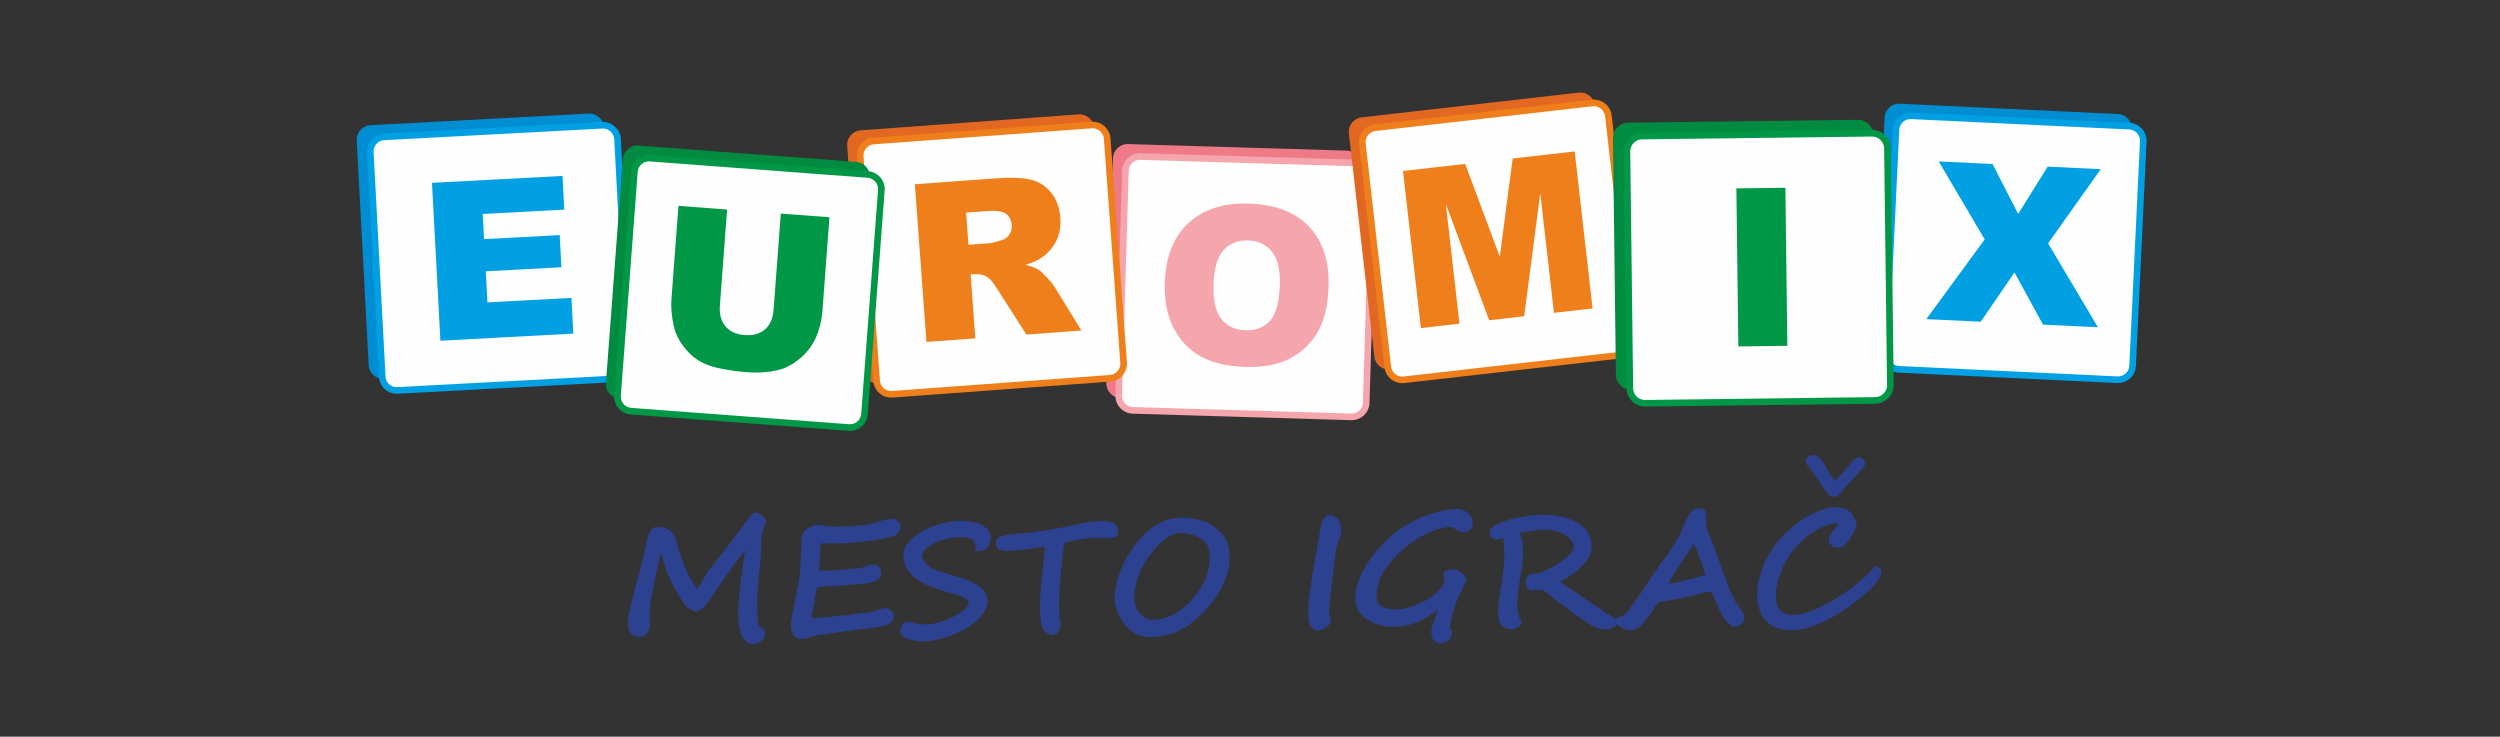 <?xml version="1.0" encoding="UTF-8"?> <!-- Creator: CorelDRAW 2018 (64-Bit) --> <svg xmlns="http://www.w3.org/2000/svg" xmlns:xlink="http://www.w3.org/1999/xlink" xml:space="preserve" width="127mm" height="37.423mm" version="1.1" style="shape-rendering:geometricPrecision; text-rendering:geometricPrecision; image-rendering:optimizeQuality; fill-rule:evenodd; clip-rule:evenodd" viewBox="0 0 12700 3742.26"><rect x="0" y="0" width="12700" height="3742.26" fill="#333333" stroke="none"/> <defs> <style type="text/css"> <![CDATA[ .str1 {stroke:#F4A6AC;stroke-width:33.64;stroke-miterlimit:22.926} .str2 {stroke:#EF7F1A;stroke-width:33.64;stroke-miterlimit:22.926} .str3 {stroke:#00A0E3;stroke-width:33.64;stroke-miterlimit:22.926} .str5 {stroke:#009846;stroke-width:33.64;stroke-miterlimit:22.926} .str0 {stroke:#00A0E3;stroke-width:33.67;stroke-miterlimit:22.926} .str4 {stroke:#EF7F1A;stroke-width:33.68;stroke-miterlimit:22.926} .str6 {stroke:#009846;stroke-width:33.68;stroke-miterlimit:22.926} .fil1 {fill:#FEFEFE} .fil3 {fill:#EE7A88} .fil5 {fill:#E26822} .fil7 {fill:#008B41} .fil0 {fill:#008DD2} .fil4 {fill:#F4A6AC;fill-rule:nonzero} .fil6 {fill:#EF7F1A;fill-rule:nonzero} .fil2 {fill:#00A0E3;fill-rule:nonzero} .fil8 {fill:#009846;fill-rule:nonzero} .fil9 {fill:#2D4191;fill-rule:nonzero} ]]> </style> </defs> <g id="Layer_x0020_1">  <g id="logo.pdf"> <path class="fil0" d="M9650.7 526.72c184.93,8.79 369.62,17.56 554.44,26.36 184.69,8.74 369.53,17.51 554.46,26.3 40.59,1.92 72.41,37 70.48,77.44 -9.04,190.27 -18.08,380.41 -27.12,570.39 -9.04,190.13 -18.08,380.11 -27.14,570.4 -1.91,40.45 -36.78,71.83 -77.36,69.89 -184.81,-8.77 -369.75,-17.56 -554.57,-26.34 -184.95,-8.75 -369.76,-17.54 -554.59,-26.31 -40.58,-1.92 -71.82,-36.32 -69.89,-76.76 9.04,-190.14 18.08,-380.27 27.14,-570.54 9.04,-190.11 18.08,-380.38 27.13,-570.51 1.91,-40.45 36.43,-72.25 77.02,-70.32z"></path> <path class="fil1 str0" d="M9708.51 588.11c184.94,8.79 369.64,17.56 554.46,26.33 184.69,8.8 369.47,17.56 554.43,26.34 40.56,1.91 72.41,36.99 70.47,77.44 -9.04,190.28 -18.08,380.4 -27.12,570.38 -9.02,190.14 -18.08,380.13 -27.12,570.38 -1.92,40.46 -36.78,71.83 -77.35,69.95 -184.82,-8.79 -369.76,-17.57 -554.57,-26.35 -184.93,-8.77 -369.74,-17.55 -554.57,-26.31 -40.58,-1.96 -71.82,-36.34 -69.89,-76.81 9.02,-190.12 18.07,-380.23 27.11,-570.5 9.04,-190.12 18.11,-380.37 27.11,-570.51 1.96,-40.46 36.43,-72.23 77.04,-70.34z"></path> <path class="fil2" d="M9848.73 820.09c91.19,4.48 182.14,8.78 273.32,13.13 43.4,84.54 86.79,169.06 130.3,253.51 49.72,-79.98 99.8,-160.11 149.65,-240.21 90.02,4.38 179.95,8.64 269.99,12.92 -44.67,62.84 -89.43,125.56 -133.92,188.27 -44.51,62.74 -89.13,125.69 -133.69,188.38 42.1,71.11 84.36,142.26 126.49,213.27 42.07,70.9 84.42,142.04 126.62,213.05 -92.9,-4.43 -185.9,-8.85 -278.9,-13.14 -48.47,-88.31 -96.84,-176.74 -145.17,-265.14 -56.98,83.43 -113.95,166.83 -170.91,250.13 -92.33,-4.4 -184.43,-8.64 -276.74,-13.05 49.35,-67.48 98.89,-135.03 148.18,-202.44 49.43,-67.57 98.83,-135.07 148.33,-202.55 -39.03,-65.96 -77.93,-132 -116.83,-197.97 -38.9,-65.89 -77.82,-131.97 -116.72,-198.16z"></path> <path class="fil3" d="M5729.92 731.83c185.08,5.53 369.91,11.06 554.86,16.6 184.83,5.52 369.77,11.03 554.85,16.57 40.63,1.23 73.07,35.75 71.85,76.23 -5.71,190.44 -11.38,380.76 -17.1,570.92 -5.69,190.31 -11.38,380.53 -17.08,570.93 -1.21,40.5 -35.5,72.53 -76.13,71.3 -184.94,-5.52 -370.03,-11.05 -554.97,-16.57 -185.08,-5.55 -370.05,-11.05 -554.99,-16.6 -40.61,-1.22 -72.44,-35.08 -71.24,-75.56 5.69,-190.32 11.41,-380.63 17.09,-571.07 5.7,-190.31 11.41,-380.77 17.09,-571.07 1.22,-40.47 35.15,-72.92 75.77,-71.68z"></path> <path class="fil1 str1" d="M5792.97 795.15c185.07,5.54 369.9,11.07 554.86,16.61 184.83,5.5 369.78,11.03 554.86,16.57 40.6,1.22 73.04,35.72 71.83,76.24 -5.67,190.41 -11.39,380.76 -17.08,570.92 -5.69,190.31 -11.38,380.52 -17.06,570.96 -1.22,40.46 -35.51,72.48 -76.1,71.28 -184.98,-5.54 -370.06,-11.06 -555.01,-16.61 -185.08,-5.54 -370.02,-11.04 -554.98,-16.57 -40.61,-1.21 -72.46,-35.08 -71.24,-75.58 5.67,-190.31 11.4,-380.63 17.07,-571.07 5.69,-190.29 11.39,-380.74 17.08,-571.07 1.2,-40.48 35.16,-72.9 75.77,-71.68z"></path> <path class="fil4" d="M5917.16 1437.06c1.95,-65.41 12.82,-123.48 32.48,-173.84 19.66,-50.35 48.48,-93.24 86.15,-128.69 37.62,-35.36 82.1,-61.56 133.4,-78.19 51.3,-16.6 109.75,-24.12 174.87,-22.18 66.84,2.01 125.74,12.86 176.55,32.33 50.88,19.54 94.14,47.55 129.09,84.29 35.21,37.01 60.89,81.11 77.47,131.85 16.58,50.67 23.93,108.31 21.99,172.88 -2.8,93.7 -20.78,170.13 -54.12,229.16 -33.31,58.96 -80.57,104.26 -141.05,135.94 -60.69,31.76 -135.74,46.02 -224.94,43.36 -90.44,-2.71 -165,-19.23 -223.5,-49.78 -58.51,-30.53 -105.05,-77.86 -140.08,-141.29 -34.92,-63.24 -51.12,-141.91 -48.31,-235.84zm247.61 8c-2.48,81.04 11.07,139.67 40.17,175.88 29.13,36.28 69.68,55.26 121.71,56.79 53.25,1.59 95.2,-14.58 125.42,-48.23 30.36,-33.83 46.81,-95.54 49.49,-185.38 2.24,-75.33 -11.56,-130.99 -40.92,-166.56 -29.68,-35.95 -70.29,-54.68 -122.74,-56.22 -49.96,-1.49 -90.8,15.13 -122.16,49.49 -31.45,34.45 -48.49,92.55 -50.97,174.23z"></path> <path class="fil5" d="M4371.65 662.18c184.66,-13.55 369.08,-27.08 553.63,-40.61 184.43,-13.53 368.96,-27.07 553.64,-40.61 40.51,-3.01 76.35,28 79.31,68.41 13.97,190 27.91,379.92 41.85,569.68 13.94,189.9 27.85,379.66 41.82,569.68 2.97,40.4 -27.85,75.77 -68.39,78.73 -184.53,13.55 -369.21,27.11 -553.75,40.65 -184.67,13.56 -369.23,27.08 -553.76,40.63 -40.54,2.99 -75.67,-27.41 -78.65,-67.82 -13.94,-189.9 -27.88,-379.78 -41.85,-569.83 -13.94,-189.87 -27.9,-379.9 -41.84,-569.79 -2.96,-40.43 27.46,-76.15 67.99,-79.12z"></path> <path class="fil1 str2" d="M4437.8 716.29c184.69,-13.55 369.1,-27.07 553.64,-40.63 184.43,-13.54 368.98,-27.08 553.67,-40.63 40.5,-2.95 76.33,28.05 79.31,68.43 13.93,190.02 27.87,379.93 41.81,569.69 13.92,189.92 27.85,379.68 41.79,569.7 2.98,40.41 -27.85,75.76 -68.37,78.75 -184.56,13.54 -369.25,27.11 -553.78,40.64 -184.68,13.54 -369.2,27.1 -553.77,40.63 -40.52,2.96 -75.67,-27.43 -78.63,-67.85 -13.94,-189.85 -27.88,-379.76 -41.84,-569.83 -13.92,-189.88 -27.87,-379.88 -41.81,-569.78 -2.96,-40.41 27.44,-76.13 67.98,-79.12z"></path> <path class="fil6" d="M4706.33 1737.01c-9.81,-133.54 -19.61,-267.06 -29.41,-400.56 -9.8,-133.28 -19.6,-266.81 -29.4,-400.44 68.63,-4.93 137.47,-10 206.09,-15.04 68.64,-5.03 137.48,-10.09 206.09,-15.14 76.49,-5.61 135.45,-3.2 176.83,7 41.35,10.14 75.78,32.02 103.11,65.64 27.51,33.83 42.89,76.29 46.67,127.53 3.25,44.35 -3.55,83.36 -20.02,116.95 -16.57,33.74 -40.68,61.87 -72.52,84.4 -20.14,14.25 -48.38,27.03 -84.5,38.13 30.19,7.66 52.26,15.8 66.45,24.7 9.44,5.9 23.8,18.94 42.7,39.22 18.73,20.14 31.28,36.05 38.12,47.19 45.55,74.19 91.43,148.31 137.15,222.4 -93.08,6.85 -186.28,13.67 -279.6,20.62 -50.01,-78.1 -100.18,-156.12 -150.05,-234.45 -19.3,-30.3 -35.43,-50.09 -49.36,-58.45 -18.63,-11.18 -39.48,-15.54 -62.12,-13.87 -7.29,0.51 -14.57,1.08 -21.74,1.62 3.97,54.02 7.96,108.19 11.9,162.1 3.96,54.03 7.95,108.09 11.91,162.11 -82.97,6.1 -165.59,12.15 -248.3,18.34zm213.41 -493.63c34.82,-2.52 69.65,-4.95 104.58,-7.54 11.16,-0.83 32.64,-6.52 64.74,-15.91 16.06,-4.69 29.08,-13.65 38.34,-28.05 9.32,-14.46 13.33,-30.3 12.03,-47.91 -1.88,-25.69 -11.53,-45.2 -28.84,-57.84 -17.39,-12.74 -48.88,-17.32 -94.05,-14 -36.3,2.64 -72.61,5.32 -108.8,7.98 4,54.5 8,108.89 12,163.27z"></path> <path class="fil0" d="M1881.7 635.97c184.89,-9.87 369.55,-19.67 554.31,-29.53 184.64,-9.83 369.41,-19.67 554.32,-29.5 40.55,-2.17 75.77,29.56 77.91,70 10.15,190.27 20.28,380.37 30.4,570.39 10.14,190.12 20.26,380.11 30.39,570.4 2.17,40.43 -29.36,75.19 -69.94,77.35 -184.77,9.83 -369.66,19.69 -554.43,29.52 -184.9,9.85 -369.67,19.71 -554.44,29.52 -40.55,2.18 -75.09,-28.92 -77.25,-69.38 -10.15,-190.15 -20.27,-380.26 -30.4,-570.52 -10.15,-190.13 -20.28,-380.4 -30.42,-570.54 -2.16,-40.43 28.98,-75.53 69.55,-77.71z"></path> <path class="fil1 str3" d="M1950.54 695.26c184.89,-9.84 369.51,-19.68 554.3,-29.52 184.68,-9.85 369.42,-19.69 554.35,-29.53 40.56,-2.18 75.77,29.55 77.91,69.98 10.14,190.25 20.26,380.37 30.39,570.4 10.13,190.12 20.24,380.13 30.39,570.35 2.14,40.47 -29.38,75.23 -69.94,77.38 -184.79,9.85 -369.67,19.7 -554.46,29.54 -184.88,9.84 -369.66,19.69 -554.43,29.53 -40.58,2.16 -75.12,-28.93 -77.26,-69.4 -10.14,-190.1 -20.26,-380.22 -30.39,-570.49 -10.13,-190.14 -20.28,-380.37 -30.4,-570.5 -2.16,-40.47 28.97,-75.56 69.54,-77.74z"></path> <path class="fil2" d="M2194.52 928.74c110.42,-5.77 221.07,-11.64 331.47,-17.53 110.42,-5.91 220.94,-11.78 331.48,-17.55 3.05,57.16 6.08,114.2 9.12,171.22 -69.05,3.66 -138.1,7.34 -207.15,11.03 -69.17,3.69 -138.11,7.33 -207.16,11.05 2.28,42.64 4.54,85.17 6.81,127.72 63.93,-3.3 127.96,-6.71 192,-10.1 63.91,-3.42 128.08,-6.84 192.11,-10.25 2.91,54.48 5.8,108.91 8.71,163.37 -64.03,3.44 -128.18,6.82 -192.11,10.24 -63.94,3.43 -128.09,6.82 -191.99,10.23 2.8,52.73 5.59,105.31 8.4,157.9 71.1,-3.78 142.21,-7.6 213.31,-11.38 71.1,-3.78 142.2,-7.56 213.41,-11.38 3.24,60.58 6.44,120.87 9.65,181.3 -112.45,6.08 -225.25,12.08 -337.72,18.09 -112.57,5.98 -225.28,12 -337.61,18.11 -7.14,-133.72 -14.25,-267.42 -21.37,-401.1 -7.12,-133.47 -14.23,-267.16 -21.36,-400.97z"></path> <path class="fil5" d="M6917 596.12c183.97,-20.95 367.72,-41.87 551.55,-62.8 183.74,-20.93 367.6,-41.88 551.57,-62.85 40.37,-4.57 77.41,24.93 82.02,65.13 21.6,189.14 43.17,378.13 64.73,567.03 21.59,189 43.16,377.87 64.75,567.03 4.58,40.19 -24.78,76.77 -65.16,81.33 -183.85,20.95 -367.83,41.92 -551.68,62.87 -183.98,20.94 -367.83,41.92 -551.67,62.85 -40.38,4.61 -76.74,-24.35 -81.32,-64.55 -21.6,-189.03 -43.17,-378.04 -64.76,-567.17 -21.58,-188.98 -43.18,-378.12 -64.76,-567.15 -4.6,-40.21 24.35,-77.1 64.73,-81.72z"></path> <path class="fil1 str4" d="M6985.44 648.75c183.97,-20.96 367.7,-41.92 551.56,-62.88 183.7,-20.9 367.59,-41.88 551.56,-62.84 40.37,-4.58 77.41,24.95 82.01,65.14 21.6,189.13 43.15,378.17 64.75,567.03 21.57,189.03 43.14,377.89 64.72,567.04 4.58,40.22 -24.78,76.78 -65.16,81.37 -183.84,20.91 -367.82,41.87 -551.69,62.83 -183.96,20.96 -367.83,41.92 -551.68,62.88 -40.37,4.58 -76.74,-24.37 -81.3,-64.56 -21.59,-188.99 -43.17,-378.03 -64.78,-567.18 -21.55,-188.98 -43.16,-378.13 -64.73,-567.12 -4.59,-40.23 24.38,-77.13 64.74,-81.71z"></path> <path class="fil6" d="M7127.26 868.55c52.62,-5.91 105.21,-11.89 157.82,-17.89 52.61,-6.02 105.43,-12.01 158.17,-18.05 29.27,78.66 58.55,157.43 87.77,235.94 29.26,78.65 58.71,157.29 87.99,235.79 10.85,-83.08 21.77,-166.31 32.63,-249.57 10.82,-83.07 21.91,-166.41 32.75,-249.63 52.39,-5.88 104.87,-11.86 157.25,-17.86 52.39,-5.96 104.98,-11.93 157.71,-17.96 15.16,133.03 30.32,266.06 45.46,398.71 15.18,133.01 30.34,265.93 45.48,398.85 -65.51,7.47 -130.93,14.91 -196.22,22.36 -11.56,-101.14 -23.12,-202.53 -34.67,-303.83 -11.54,-101.28 -23.12,-202.68 -34.8,-304.16 -13.7,104.4 -27.31,208.64 -40.94,312.83 -13.62,104.12 -27.32,208.42 -40.95,312.56 -59.29,6.77 -118.47,13.5 -177.65,20.26 -36.72,-98.42 -73.6,-196.92 -110.16,-295.25 -36.63,-98.5 -73.48,-197.18 -110.1,-295.68 11.58,101.38 23.09,202.91 34.58,304.29 11.51,101.2 23.12,202.58 34.67,303.86 -65.41,7.47 -130.71,14.88 -196.02,22.47 -15.06,-133.03 -30.22,-266.07 -45.4,-399.08 -15.15,-132.8 -30.31,-265.83 -45.37,-398.96z"></path> <path class="fil7" d="M8270.32 622.99c194.75,-2.41 389.24,-4.79 583.89,-7.2 194.5,-2.41 389.13,-4.79 583.9,-7.2 42.74,-0.53 78.37,34.32 78.9,76.93 2.46,200.51 4.94,400.87 7.4,601.11 2.48,200.36 4.94,400.59 7.42,601.08 0.53,42.6 -34.11,77.83 -76.84,78.35 -194.63,2.41 -389.4,4.8 -584.03,7.2 -194.79,2.42 -389.4,4.8 -584.03,7.21 -42.75,0.52 -77.72,-33.67 -78.25,-76.31 -2.46,-200.33 -4.94,-400.72 -7.4,-601.21 -2.48,-200.39 -4.96,-400.89 -7.42,-601.25 -0.53,-42.62 33.71,-78.19 76.46,-78.71z"></path> <path class="fil1 str5" d="M8341.22 691.18c194.83,-2.41 389.37,-4.79 584.07,-7.2 194.55,-2.42 389.25,-4.8 584.05,-7.2 42.76,-0.52 78.41,34.32 78.93,76.95 2.48,200.51 4.96,400.86 7.42,601.11 2.47,200.33 4.95,400.56 7.41,601.03 0.53,42.64 -34.14,77.81 -76.86,78.34 -194.69,2.42 -389.51,4.83 -584.2,7.23 -194.83,2.41 -389.55,4.79 -584.2,7.21 -42.75,0.53 -77.72,-33.66 -78.25,-76.28 -2.48,-200.38 -4.94,-400.74 -7.41,-601.21 -2.47,-200.4 -4.94,-400.87 -7.43,-601.24 -0.53,-42.62 33.72,-78.23 76.47,-78.74z"></path> <path class="fil8" d="M8820.81 956.95c82.96,-1.02 165.91,-2.06 248.99,-3.08 1.64,133.88 3.29,267.76 4.94,401.38 1.66,133.87 3.31,267.79 4.95,401.52 -83.18,1.02 -166.02,2.06 -248.96,3.19 -1.66,-133.87 -3.31,-267.76 -4.96,-401.63 -1.65,-133.62 -3.31,-267.51 -4.96,-401.38z"></path> <path class="fil7" d="M3242.73 739.43c184.68,13.84 369.09,27.67 553.63,41.51 184.43,13.83 368.96,27.66 553.64,41.55 40.52,3.05 71.36,39 68.33,79.32 -14.28,189.87 -28.57,379.66 -42.83,569.26 -14.29,189.74 -28.56,379.35 -42.85,569.23 -3.03,40.37 -38.75,70.78 -79.28,67.75 -184.54,-13.87 -369.21,-27.71 -553.75,-41.57 -184.67,-13.84 -369.2,-27.69 -553.77,-41.56 -40.52,-3.02 -70.78,-38.26 -67.75,-78.62 14.29,-189.77 28.56,-379.5 42.85,-569.38 14.28,-189.74 28.57,-379.62 42.84,-569.34 3.05,-40.4 38.42,-71.21 78.94,-68.15z"></path> <path class="fil1 str6" d="M3301.72 803.16c184.68,13.89 369.09,27.73 553.61,41.59 184.44,13.83 369,27.7 553.67,41.56 40.52,3.03 71.37,38.97 68.33,79.34 -14.28,189.88 -28.56,379.62 -42.81,569.21 -14.29,189.77 -28.55,379.39 -42.84,569.28 -3.03,40.36 -38.76,70.75 -79.27,67.71 -184.53,-13.83 -369.22,-27.69 -553.76,-41.54 -184.68,-13.88 -369.22,-27.71 -553.77,-41.56 -40.52,-3.04 -70.81,-38.32 -67.78,-78.67 14.28,-189.76 28.56,-379.49 42.83,-569.38 14.28,-189.74 28.56,-379.63 42.84,-569.38 3.04,-40.36 38.39,-71.2 78.95,-68.16z"></path> <path class="fil8" d="M3966.55 1085c82.26,6.28 164.65,12.47 247.16,18.71 -6,79.58 -12.03,159.03 -17.96,238.53 -5.9,79.48 -11.81,158.83 -17.79,238.31 -3.53,47.14 -14.38,91.4 -32.23,132.18 -17.94,40.92 -43.88,75.85 -77.7,104.96 -33.95,29.21 -68.45,48.84 -103.98,59.07 -49.24,14.18 -107.83,18.67 -175.07,13.61 -39.04,-2.92 -81.28,-8.9 -126.95,-17.74 -45.57,-8.82 -83.53,-22.63 -113.07,-41.01 -29.82,-18.59 -56.34,-43.77 -79.69,-75.45 -23.37,-31.78 -38.62,-63.86 -45.75,-96.17 -11.48,-52.04 -15.79,-97.67 -12.82,-137 5.96,-79.59 11.94,-159.07 17.92,-238.54 5.97,-79.48 11.95,-158.96 17.95,-238.67 82.35,6.34 164.74,12.54 247.12,18.7 -6.12,81.45 -12.24,162.9 -18.35,244.25 -6.11,81.35 -12.23,162.8 -18.35,244.25 -3.26,43.44 6.34,78.55 28.51,104.74 22.4,26.44 55.04,41.2 97.93,44.44 42.21,3.17 76.61,-6.41 102.64,-28.77 25.83,-22.22 40.45,-55.63 43.78,-99.99 6.11,-81.35 12.23,-162.68 18.36,-244.14 6.11,-81.35 12.22,-162.8 18.34,-244.27z"></path> <path class="fil9" d="M3892.85 2647.28c0.04,4.05 0.08,7.28 -1.51,8.9 -0.79,2.43 -2.37,4.07 -3.96,6.52 -1.59,2.43 -3.16,5.69 -4.72,9.74 -2.38,3.25 -3.93,8.94 -5.47,16.22 -1.51,7.3 -3.04,13.75 -3.79,19.42 -1.54,4.86 -3.09,10.54 -3.85,15.4 -0.75,4.86 -1.48,10.49 -2.21,15.34 -0.75,4.86 -0.68,11.32 -0.6,17.8 0.15,12.09 -0.53,23.41 -0.37,35.52 -0.67,11.31 -1.33,23.44 -1.98,35.56 -1.46,12.94 -2.11,25.87 -3.56,39.62 -1.44,12.91 -2.88,27.48 -4.31,43.63 -2.13,22.66 -5.06,46.1 -7.2,71.16 -2.1,25.06 -3.4,50.9 -3.07,77.54 0.08,6.46 0.19,15.36 0.31,24.24 0.11,9.68 0.24,20.18 1.19,30.68 0.12,10.46 1.06,21.77 2.02,33.06 0.92,11.31 1.87,21.79 3.62,32.24 0.83,1.62 2.44,2.42 3.26,2.41 0.81,0.79 2.45,1.59 4.05,2.35 9.78,6.35 16.3,11.13 20.4,15.92 4.08,3.99 6.6,10.42 6.68,17.67 0.07,5.66 -1.48,11.32 -4.62,17.83 -3.97,6.52 -7.93,12.22 -13.51,17.13 -5.6,5.71 -12.01,9.82 -19.22,13.95 -7.24,3.32 -14.48,5.02 -22.54,5.13 -15.35,0.2 -27.53,-4.5 -38.14,-14.06 -9.78,-8.77 -18.01,-20.8 -23.85,-36.05 -5.84,-14.47 -9.27,-31.39 -11.93,-49.91 -2.63,-17.75 -3.67,-36.31 -3.89,-54.06l-0.17 -13.73c-0.09,-7.24 0.58,-18.58 1.21,-33.1 1.42,-15.38 2.83,-32.36 5.01,-51.75 2.2,-18.62 4.34,-39.61 6.52,-60.65 2.96,-21.85 5.13,-42.83 8.1,-63.89 2.97,-20.21 5.95,-39.62 8.16,-57.44 2.21,-17.77 4.45,-33.14 6.72,-44.48 -3.17,4.09 -7.14,9.79 -12.71,17.1 -5.55,8.17 -11.91,16.32 -19.06,25.28 -6.34,9.77 -14.3,19.57 -21.45,29.33 -7.93,10.59 -15.07,21.17 -22.22,30.96 -7.15,9.78 -13.49,18.74 -19.85,27.7 -6.34,8.96 -11.9,16.31 -16.67,22.8 -9.53,13.04 -19.04,26.91 -27.75,40.74 -9.54,13.04 -19.07,26.87 -28.58,41.53 -0.79,0.83 -1.56,2.43 -3.97,4.89 -1.58,3.24 -3.16,5.68 -5.54,8.94 -1.56,3.26 -3.96,6.51 -5.52,9.78 -2.4,3.25 -3.97,5.69 -5.57,7.33 -18.26,25.24 -38.26,40.83 -60.78,47.58 -13.78,-4.67 -25.16,-9.38 -34.09,-14.13 -8.14,-5.54 -15.47,-11.09 -21.21,-17.5 -5.71,-5.56 -9.84,-12.79 -13.96,-20.02 -4.13,-7.2 -8.26,-14.42 -14.01,-22.44 -4.96,-9.62 -9.9,-17.63 -14.03,-24.83 -4.12,-7.23 -8.26,-13.63 -11.56,-19.23 -6.59,-12.05 -13.22,-25.7 -19.86,-39.33 -5.79,-12.86 -11.63,-27.32 -17.46,-40.98 -3.36,-12.07 -6.73,-21.72 -10.07,-30.54 -2.5,-8.07 -5.03,-16.11 -7.54,-23.33 -2.52,-7.25 -5.04,-15.29 -7.56,-22.52 -2.5,-7.25 -5.04,-16.09 -8.39,-26.54 0.02,1.61 -1.55,6.47 -3.07,12.96 -1.52,7.28 -3.05,16.18 -5.33,26.72 -2.3,10.51 -4.56,22.66 -7.63,35.59 -2.27,12.96 -5.33,25.93 -8.42,38.87 -2.24,13.78 -5.3,26.71 -7.57,39.65 -2.26,12.97 -5.36,24.3 -6.84,34.83 -2.31,9.72 -3.8,18.61 -5.34,25.07 -1.54,7.31 -2.29,10.54 -3.07,12.19 -4.59,21.03 -7.59,41.27 -7.36,59.83 0.06,4.04 0.13,10.49 0.24,18.55 0.1,8.09 -0.6,16.97 -0.47,26.66 0.11,8.89 0.22,17.77 -0.49,26.67 0.12,8.87 0.2,15.32 0.25,20.17 0.06,4.03 -0.69,8.89 -3.06,14.56 -2.34,5.69 -5.49,11.39 -10.27,17.08 -3.97,4.92 -8.76,9.81 -14.37,13.9 -4.8,3.33 -11.24,5.8 -16.87,5.87 -8.91,0.13 -16.17,-0.59 -22.64,-1.33 -6.46,-0.72 -12.14,-2.28 -16.2,-4.62 -4.88,-2.38 -8.95,-5.55 -12.25,-9.55 -3.28,-4.82 -6.57,-10.41 -9.88,-17.65 -0.85,-2.41 -1.69,-4.81 -2.52,-7.23 -0.04,-3.24 -0.9,-6.45 -0.94,-10.51 -0.87,-4.81 -0.93,-9.66 -1.01,-16.11 -0.86,-5.66 -0.97,-13.72 -1.08,-23.41 -0.03,-2.44 1.49,-8.89 3.01,-16.99 1.51,-8.91 3.8,-19.43 6.86,-32.41 3.08,-12.14 6.14,-25.88 10.01,-39.67 3.04,-14.58 6.93,-28.34 10.78,-42.92 3.06,-13.79 6.94,-26.74 10.01,-38.88 3.09,-12.16 5.39,-21.88 7.71,-29.99 3.07,-12.93 6.94,-26.72 10.79,-41.3 3.87,-13.78 7.72,-28.36 10.78,-42.94 3.86,-14.58 7.72,-28.37 11.57,-42.94 3.05,-14.57 6.94,-28.36 9.2,-41.29 1.45,-12.94 2.93,-22.64 4.48,-28.31 1.54,-7.28 3.85,-15.38 6.19,-22.69 2.32,-8.09 5.44,-16.22 9.41,-22.73 3.96,-6.52 7.92,-12.21 13.51,-17.11 5.6,-4.1 12.03,-6.6 19.29,-6.7 21,-0.26 37.99,1.95 50.96,6.63 12.98,4.68 23.56,11.82 30.95,21.43 8.2,9.58 14.01,22.44 19.04,37.71 4.22,15.29 9.3,33.8 14.41,55.54 1.7,6.44 3.38,12.08 5.04,16.09 1.69,4.8 4.17,9.64 5.85,15.26 9.22,27.35 20.84,53.84 33.3,81.14 13.25,26.51 28.92,52.96 45.38,79.39 7.21,-5.75 13.57,-13.1 19.12,-21.24 5.55,-8.95 11.07,-19.5 18.19,-31.73 5.51,-11.35 11.83,-21.11 17.37,-30.88 6.34,-9.78 13.5,-18.75 21.46,-27.72 2.39,-3.25 7.16,-8.95 13.52,-16.32 5.56,-8.13 13.53,-17.11 21.48,-27.72 7.93,-10.57 16.68,-21.18 25.41,-33.41 9.56,-11.41 17.49,-22.83 25.45,-32.62 8.75,-10.59 15.89,-20.36 21.44,-28.52 6.37,-8.17 11.15,-13.87 13.51,-17.14 3.19,-3.25 4.78,-5.69 6.37,-8.12 1.59,-1.66 3.99,-4.1 6.37,-6.55 2.38,-4.89 7.14,-11.38 13.48,-19.56 6.36,-8.96 13.5,-18.75 20.66,-28.52 7.14,-9.75 13.5,-18.73 20.64,-27.69 6.35,-8.98 11.13,-15.48 14.29,-20.38 3.97,-4.88 10.39,-8.21 20.9,-8.32 5.64,-0.08 11.31,1.48 17.82,4.61 6.49,3.17 12.19,7.13 17.91,11.91 4.9,4.78 9.8,9.58 13.1,15.19 4.1,4.79 5.77,9.59 5.83,13.66l-0.03 -2.44zm682.64 27.1c0.04,3.23 -0.72,6.49 -2.3,10.52 -0.75,4.86 -3.12,8.94 -5.48,13.81 -2.37,4.05 -5.54,8.13 -7.92,12.23 -3.19,4.07 -6.37,6.52 -10.41,8.19 -6.4,3.28 -12.84,5.8 -19.27,7.48 -6.44,1.71 -14.5,3.42 -23.34,5.95 -24.17,4.33 -48.35,8.68 -70.91,12.2 -23.38,3.51 -45.15,6.2 -66.11,8.87 -20.15,1.87 -38.7,3.7 -56.46,4.75 -16.95,1.01 -31.49,1.19 -42.78,1.31l-58.95 0.74c-8.07,0.1 -16.13,0.21 -22.59,0.29 -7.27,0.08 -14.54,0.18 -21,-0.55 -0.7,8.87 -1.39,19.39 -1.23,31.49 -0.66,12.93 -1.32,25.07 -1.94,37.99 -0.65,12.91 -1.3,25.86 -1.98,37.17 -0.67,12.1 -1.35,22.62 -2.84,30.7 7.27,0.71 15.35,0.63 25.03,1.3 9.69,-0.09 18.56,-0.2 27.46,-0.33 12.92,-0.16 25.84,-0.32 38.74,-1.27 12.89,-1.77 23.38,-2.71 31.44,-3.61 4.84,-0.07 11.3,-0.97 20.17,-1.89 8.87,-0.11 18.56,-1.02 28.24,-1.95 10.49,-0.93 20.17,-1.85 29.85,-2.8 9.65,-1.73 16.92,-2.63 22.55,-4.31 4.82,-2.47 9.64,-4.14 14.45,-6.64 4.82,-1.66 8.85,-3.33 13.68,-4.22 4.02,-1.63 8.85,-2.52 12.89,-2.56 4.83,-0.89 9.68,-0.93 15.31,-1 6.47,-0.08 12.94,0.65 17.83,3.81 4.06,2.4 8.14,6.36 10.61,10.37 3.3,4.82 4.98,10.45 5.85,16.06 0.89,5.66 1.77,12.13 1.86,18.56 0.08,7.29 -2.26,13.75 -6.23,19.45 -3.98,4.92 -9.58,9.02 -15.99,12.32 -6.43,3.33 -12.86,5.82 -19.29,7.51 -7.25,1.7 -12.87,3.38 -18.52,4.26 -4.02,1.68 -12.09,2.59 -23.37,3.53 -11.3,1.75 -25,2.72 -39.54,3.71 -15.29,1.8 -30.63,2.8 -47.56,4.61 -16.96,1.04 -32.27,2.04 -47.61,3.01 -14.54,0.18 -28.24,1.16 -39.55,2.13 -12.09,0.94 -20.16,1.04 -25.01,1.11 -8.87,0.09 -16.14,1.01 -22.58,1.91 -7.26,1.69 -14.49,3.37 -21.74,5.88 -3.08,12.17 -5.32,25.93 -6.76,40.49 -2.23,15.36 -4.47,30.74 -8.31,46.92 -0.73,5.66 -2.28,12.14 -3.8,18.63 -1.53,7.29 -2.27,12.93 -3.8,19.4 -0.73,5.66 -1.48,11.35 -2.23,16.2 -0.74,4.86 -1.49,8.88 -1.45,12.12 5.64,-0.07 11.3,-0.14 18.57,-0.23 7.25,-0.9 15.32,-1 22.57,-1.88 8.08,-0.92 16.13,-1.02 24.2,-1.93 8.07,-0.9 15.33,-1.8 22.58,-2.7 18.55,-1.84 34.68,-2.85 47.58,-4.62 13.71,-0.97 25.81,-2.74 36.29,-3.67 10.49,-0.94 20.17,-1.87 29.04,-2.77 9.67,-1.76 19.34,-2.67 29.82,-4.43 5.65,-0.86 12.09,-1.76 19.36,-2.66 8.05,-0.91 16.11,-1.81 24.17,-2.7 8.86,-1.74 16.94,-2.66 25,-3.57 8.04,-1.7 16.11,-3.4 22.54,-5.12 4.03,-0.86 8.86,-2.52 12.87,-4.2 4.02,-1.66 8.83,-3.3 12.86,-4.98 4.83,-1.66 8.85,-3.34 13.68,-4.22 4.83,-0.86 9.68,-1.72 14.49,-1.79 4.85,-0.07 10.51,0.68 15.4,3.05 5.68,2.34 9.76,5.51 13.84,10.31 4.09,4 7.4,8.82 9.87,14.43 2.52,6.43 3.4,12.88 3.46,19.34 0.05,2.43 -0.72,5.64 -3.08,10.52 -2.37,4.07 -6.36,8.17 -10.34,13.04 -3.99,4.08 -9.6,8.19 -15.19,12.29 -6.42,3.34 -12.86,5.83 -20.09,7.53 -22.56,4.34 -45.92,8.64 -69.3,11.37 -23.4,2.7 -49.17,6.23 -77.4,9.83 -20.16,2.67 -40.31,5.36 -60.46,8.01 -20.15,2.69 -38.7,5.32 -56.42,7.98 -16.93,1.81 -32.25,4.43 -45.95,6.19 -12.9,1.78 -22.57,3.51 -29.02,4.43 -5.63,1.67 -12.07,3.36 -19.32,5.05 -6.43,2.5 -13.68,4.23 -20.11,5.91 -7.24,2.52 -13.67,4.19 -20.12,5.09 -6.46,1.71 -12.08,2.59 -16.92,2.63l-0.82 0.02c-9.69,0.12 -17.77,-1.4 -25.08,-3.73 -6.47,-1.55 -12.99,-5.49 -17.9,-11.1 -4.1,-5.61 -8.24,-13.61 -10.79,-23.28 -2.53,-9.64 -4.29,-20.94 -4.47,-35.46 -0.14,-11.32 1.33,-24.24 4.38,-38 3.06,-13.77 6.1,-29.96 9.08,-49.38 3.8,-18.63 6.82,-35.61 10.68,-51 3.04,-15.38 6.08,-29.94 9.13,-44.52 2.25,-14.57 5.3,-29.13 7.56,-42.89 2.23,-14.56 3.67,-29.93 5.08,-46.89 -0.03,-1.62 0.7,-6.48 0.63,-12.94 0.72,-7.27 1.42,-16.16 2.11,-25.86 -0.13,-9.69 0.57,-20.19 1.23,-30.71 0.66,-11.31 1.34,-21.8 2.04,-31.51 0.69,-9.7 1.39,-17.77 1.31,-25.04 0.71,-7.28 0.65,-11.31 0.62,-13.73 -0.01,-1.61 -0.05,-4.85 -0.9,-8.06 -0.84,-3.24 -0.88,-6.47 -0.9,-8.09 -0.08,-6.45 0.65,-12.9 2.98,-20.21 2.34,-7.28 5.47,-14.62 10.23,-21.91 2.35,-4.09 6.34,-8.17 11.95,-12.28 5.6,-4.11 12.03,-8.23 19.24,-11.55 6.42,-3.29 13.65,-6.63 20.09,-8.32 7.22,-2.5 12.87,-3.38 18.54,-3.44 2.4,-0.05 7.25,-0.1 12.93,1.43 6.47,0.75 12.93,1.49 19.42,3.01 7.27,1.52 13.74,2.26 19.41,3 6.48,1.53 10.5,1.46 12.94,1.44 6.44,-0.08 14.54,0.63 25.02,0.5 10.5,-0.14 21.81,-0.26 33.91,-0.41 23.43,-0.31 46.02,-1.39 70.22,-3.29 23.4,-1.91 46.78,-4.61 70.95,-8.95 11.27,-2.58 20.92,-5.11 30.58,-7.66 9.65,-3.32 18.51,-5.88 27.34,-9.22 8.85,-2.52 18.51,-5.05 27.37,-6.79 9.66,-2.52 19.34,-3.45 29.03,-3.59 5.65,-0.07 10.51,0.68 15.38,3.03 4.87,2.38 9.76,5.55 13.85,8.71 4.08,3.99 7.35,8 9.84,12.83 2.48,4.81 4.15,9.61 4.21,14.46zm457.69 52.49c0.04,3.24 0.09,8.09 -0.65,12.94 -0.75,5.65 -2.3,10.53 -3.84,16.19 -2.37,5.67 -3.9,11.36 -6.27,16.22 -2.34,5.69 -4.72,9.76 -7.1,13l0 0c-7.96,9.79 -28.08,14.88 -59.56,15.29 -0.14,-11.3 -0.26,-21 -1.17,-29.05 -1.72,-8.06 -2.61,-14.49 -5.08,-20.14 -1.68,-4.02 -4.95,-7.21 -9.83,-10.38 -4.88,-2.36 -10.57,-4.71 -16.24,-7.06 -5.66,-1.54 -12.14,-3.09 -17.82,-3.8 -6.45,-0.73 -11.3,-0.69 -16.14,-0.62 -11.31,0.15 -21.81,0.26 -33.1,0.4 -10.5,0.94 -20.99,1.87 -31.46,3.61 -10.47,1.76 -20.94,4.31 -31.39,7.67 -10.45,2.55 -21.72,6.72 -32.18,10.9 -8.03,3.34 -16.86,7.46 -24.86,12.42 -8.82,4.97 -17.64,9.91 -24.84,16.46 -7.18,5.73 -13.58,12.26 -19.14,19.6 -5.55,6.53 -8.69,14.65 -10.2,21.93l0.77 -0.83c0.08,6.46 2.6,13.7 6.73,20.93 4.14,8.03 9.87,15.23 17.23,23.19 7.37,7.18 15.52,14.37 25.28,19.91 9.78,6.31 19.52,10.23 30.06,13.33 0.79,0 3.24,0.76 6.48,2.34 4.05,1.57 8.1,2.34 13.79,4.69 5.66,1.54 10.53,3.09 17.02,5.44 5.67,1.52 11.34,3.88 16.21,5.44 5.68,1.54 9.74,3.1 12.96,3.88 4.06,1.56 5.68,1.55 6.5,2.34 60.74,14.6 106.18,32.61 136.33,54.04 29.32,21.43 44.99,47.9 45.39,80.17 0.11,9.69 -2.17,20.23 -6.88,30.79 -3.92,9.72 -9.45,19.49 -16.62,28.46 -6.33,9.78 -13.5,17.92 -21.48,26.11 -7.96,8.16 -15.97,14.72 -22.35,19.63l0 0c-7.22,5.75 -16.01,12.34 -25.63,18.9 -9.59,5.77 -20.02,12.38 -30.44,18.94 -11.24,5.81 -22.46,11.6 -34.5,17.39 -11.24,4.99 -23.28,9.98 -36.17,14.17 -11.26,3.38 -23.33,7.55 -36.19,10.94 -12.88,3.41 -24.96,5.97 -37.85,8.56 -12.89,2.58 -24.97,4.34 -36.27,6.1 -12.07,1.76 -22.58,1.9 -31.45,1.99 -5.67,0.07 -11.31,0.16 -18.6,-1.38 -7.26,-0.71 -14.56,-2.23 -22.66,-4.56 -8.08,-1.52 -16.21,-4.65 -24.31,-6.99 -8.11,-3.11 -15.43,-6.24 -21.91,-9.41 -6.52,-3.95 -11.41,-7.93 -15.49,-11.91 -4.09,-4 -5.78,-8.8 -5.83,-13.65 -0.06,-4.05 0.69,-8.9 2.24,-15.38 1.54,-5.69 3.89,-11.35 6.23,-17.02 3.18,-5.69 6.34,-10.59 11.13,-15.48 3.99,-4.09 8,-5.76 12.85,-5.83 6.46,-0.08 12.91,0.66 18.59,2.22 5.68,1.53 12.15,3.05 19.44,4.61 7.29,2.29 15.39,3.82 25.11,5.31 9.69,1.5 21.82,2.16 35.54,1.99 14.53,-0.16 29.05,-1.16 44.35,-4.59 15.3,-3.41 30.6,-7.63 45.87,-12.67 14.46,-5.83 28.93,-11.67 42.57,-18.3 13.65,-6.62 25.68,-14.02 36.89,-20.61 4.8,-3.33 9.59,-7.4 15.2,-11.52 5.61,-4.09 11.2,-8.21 15.99,-13.1 4.76,-5.72 8.76,-10.63 11.92,-15.49 3.16,-5.7 4.72,-10.56 4.65,-16.21 -0.08,-6.47 -5.01,-12.86 -14.76,-18.38l0 0.78c-13.83,-8.72 -27.63,-14.99 -41.4,-18.85 -13.79,-4.68 -25.95,-7.77 -35.68,-10.88 -29.14,-6.88 -64.82,-17.75 -106.18,-33.41l0 0c-17.04,-7.04 -34.1,-15.72 -50.39,-26.02 -16.28,-10.29 -30.94,-21.42 -42.39,-33.38 -27,-28.74 -40.34,-62.49 -40.8,-100.44 -0.19,-15.32 3.66,-29.93 11.56,-43.74 8.71,-14.65 19.85,-27.71 34.21,-40.8 14.38,-12.3 30.39,-24.6 49.64,-35.33 19.24,-10.73 39.32,-19.87 61.01,-27.38 20.92,-7.55 42.64,-13.47 65.18,-18.6 22.58,-4.32 44.34,-7 65.33,-7.26 6.46,-0.07 14.53,0.65 25.04,1.31 9.7,0.69 19.41,2.19 29.92,3.68 10.52,1.46 20.24,3.78 29.95,6.07 9.72,2.32 17.02,4.65 22.71,7.79l-0.8 0.01c15.43,7.91 27.67,18.22 36.71,29.44 9.01,11.2 13.18,21.62 13.32,32.93zm646.39 -32.19c0.1,8.06 -0.63,14.55 -2.99,19.43 -2.37,4.87 -5.55,8.94 -9.54,12.22 -4,2.47 -8.04,4.11 -12.87,4.98 -4.82,1.71 -8.86,1.74 -12.89,1.8 -9.69,0.1 -18.58,0.21 -25.83,0.32 -7.27,0.09 -14.54,-0.65 -21.82,-0.55 -7.25,0.08 -14.52,0.18 -22.61,-0.53 -7.27,0.1 -16.14,0.2 -26.65,0.34 -6.46,0.08 -14.52,0.96 -22.58,1.88 -8.87,0.93 -17.73,1.84 -26.59,3.57 -8.87,0.91 -18.54,2.66 -27.4,4.36 -9.66,2.56 -17.73,4.26 -25.77,5.97 -8.05,2.54 -14.5,4.23 -20.92,5.92 -5.62,2.49 -9.64,4.17 -12.05,5.8 -2.4,0.83 -3.98,4.09 -5.53,8.95 -0.75,4.86 -1.51,8.91 -1.46,12.94l-9.34 94.59c-3.57,37.2 -6.36,72.74 -9.96,108.3 -2.79,36.41 -3.97,71.13 -3.54,105.84 0.07,4.85 0.14,11.3 1.05,20.17 0.92,8.86 1.84,17.74 2.76,26.62 1.71,8.05 2.61,16.13 3.5,22.58 0.89,6.44 0.94,10.47 0.94,10.47 0.08,6.45 -0.65,12.93 -2.17,19.41 -2.36,6.49 -4.69,12.98 -8.68,17.86 -3.16,5.69 -7.95,9.78 -13.57,13.11 -4.8,3.29 -11.23,4.97 -17.69,5.05 -4.85,0.08 -9.71,-0.68 -14.58,-3.05 -4.87,-2.36 -9.74,-4.73 -14.63,-8.69 -4.89,-4 -9,-8.78 -13.1,-13.57 -3.28,-4.82 -6.57,-10.44 -8.26,-16.04 -2.49,-6.45 -5.03,-14.48 -5.94,-22.55 -1.72,-8.86 -2.63,-17.72 -3.56,-26.6 -0.93,-9.69 -1.84,-18.56 -1.95,-27.44 -0.11,-8.88 -1.01,-16.11 -1.09,-23.39 -0.16,-12.12 0.47,-26.67 1.86,-45.26 0.6,-17.76 1.96,-37.14 4.14,-57.38 1.36,-21 3.52,-42.03 5.68,-63.86 2.16,-21 4.32,-41.22 6.52,-59.81 1.4,-18.59 3.6,-35.58 5.05,-49.35 1.43,-13.73 2.12,-23.41 2.85,-29.9 -8.07,0.12 -19.36,1.06 -32.27,2.82 -12.88,1.77 -26.59,3.56 -41.1,5.36 -19.35,2.67 -38.71,5.31 -58.85,7.2 -19.35,2.63 -38.72,3.69 -56.48,3.91 -3.24,0.03 -8.87,0.12 -15.35,-0.63 -6.48,-0.69 -12.93,-1.43 -19.44,-3.78 -6.47,-1.52 -12.15,-4.69 -16.24,-7.86 -4.87,-3.19 -7.36,-7.99 -7.43,-13.65 -0.85,-2.41 -0.88,-4.02 -0.88,-4.02 -0.8,-0.82 -0.81,-2.44 -0.85,-5.66 -0.04,-4.03 0.69,-8.07 1.44,-12.93 0.76,-4.03 2.34,-8.1 3.9,-11.37 2.4,-3.25 5.58,-6.49 9.57,-9.8 4,-2.45 8.83,-4.14 15.28,-5.81 14.48,-4.25 31.4,-6.86 49.13,-9.5 17.75,-1.84 36.3,-3.7 54.06,-3.9 4.03,-0.06 10.48,-0.14 19.37,-1.06 9.65,-1.73 20.14,-2.67 33.03,-4.44 12.1,-1.76 25.81,-4.35 39.51,-6.13 14.51,-1.8 28.2,-4.4 41.1,-6.16 12.89,-1.78 24.99,-3.55 34.67,-5.28 10.45,-1.74 17.7,-3.44 22.55,-4.3 16.9,-3.46 34.62,-6.91 51.55,-10.34 16.89,-4.23 33.81,-7.67 50.73,-11.92 16.9,-3.44 33.82,-6.1 50.75,-8.7 16.92,-2.66 33.86,-3.65 50.82,-3.85 1.61,-0.02 5.65,-0.08 9.69,-0.13 4.85,-0.05 10.49,0.66 16.16,0.6 6.47,0.72 12.93,1.46 19.4,2.19 6.48,0.72 12.95,2.26 18.62,3.79 4.86,1.58 8.93,3.94 12.2,7.12 3.28,3.2 6.55,7.2 9.01,11.21 2.5,4.81 4.17,8.82 5.82,12.84 1.67,4.01 1.71,7.25 1.74,9.67zm317.48 13.04c-16.14,0.2 -32.25,3.63 -46.68,11.08 -15.27,6.63 -28.86,16.5 -42.46,27.15 -13.59,11.47 -26.36,24.57 -38.29,38.43 -11.92,14.69 -23.88,28.56 -34.18,43.23 -9.52,13.02 -19.04,27.68 -27.72,43.96 -9.49,16.25 -17.37,33.32 -23.59,51.95 -7.06,17.85 -12.47,36.49 -16.26,55.92 -3.81,19.42 -5.98,38.83 -5.76,57.39 0.21,16.96 2.81,32.27 8.64,45.92 5.83,13.65 12.44,25.7 22.23,35.26 9.03,10.37 18.79,17.54 30.17,23.04 11.38,5.5 23.52,7.78 35.62,7.66 19.38,-0.25 38.72,-2.93 57.23,-8.78 18.49,-5.89 36.16,-13.4 53.81,-23.3 16.83,-9.87 32.84,-21.4 48.02,-34.49 15.98,-13.12 29.56,-27.02 42.28,-41.71 12.74,-15.5 24.64,-31.01 34.94,-47.26 10.3,-16.28 18.98,-32.55 26.06,-47.98 7.07,-16.24 12.51,-34.07 17.11,-54.28 5.37,-21.07 7.56,-41.3 7.29,-62.27 -0.11,-8.89 -1.02,-17.76 -1.93,-25.84 -0.92,-8.05 -2.62,-16.11 -5.94,-23.32 -2.51,-7.26 -7.44,-14.46 -14.01,-23.25 -7.38,-8.79 -17.16,-15.96 -28.56,-23.88 -12.2,-7.11 -25.99,-12.59 -42.21,-17.23 -16.2,-5.46 -34.81,-7.67 -55.81,-7.4zm249.55 133.39c0.21,16.93 -1.98,35.54 -7.38,55.79 -5.41,20.27 -12.4,42.15 -21.82,64.06 -10.23,21.94 -21.27,43.08 -35.55,65.03 -13.47,21.17 -28.54,41.55 -46.07,60.35 -26.3,28.56 -51.83,53.1 -75.02,71.96 -23.99,18.88 -47.22,34.51 -71.31,46.11 -23.27,11.59 -47.39,19.16 -72.36,24.3 -24.99,4.35 -52.4,7.1 -82.27,7.49 -16.15,0.18 -30.72,-2.85 -46.12,-8.31 -14.6,-5.49 -27.62,-13.38 -40.67,-22.92 -12.22,-9.54 -23.67,-20.7 -34.32,-33.49 -10.67,-13.61 -19.71,-27.22 -27.17,-41.67 -7.44,-14.41 -13.27,-28.89 -17.49,-44.19 -4.24,-15.28 -6.84,-29.81 -7.02,-44.31 -0.3,-24.22 3.42,-51.73 11.12,-81.71 6.88,-29.93 17.82,-60.78 31.98,-90.82 14.17,-30.06 31.56,-60.15 51.39,-88.64 19.83,-28.52 42.12,-53.82 66.89,-75.92 24.75,-22.13 52,-40.23 80.89,-53.49 29.72,-13.29 60.32,-20.14 91.8,-20.52 16.97,-0.22 33.11,0.4 49.28,1.83 15.38,2.22 30.73,4.47 45.33,8.32 13.77,3.85 26.73,7.73 39.73,13.22 12.18,5.53 22.76,11.82 31.73,19.01 19.54,13.48 34.23,27.04 45.7,39.79 10.66,12.79 19.7,25.59 24.71,38.47 5.81,13.66 9.2,27.33 11,41.86 1.79,14.5 2.8,30.64 3.02,48.4zm566.63 -147.51c0.05,4.03 0.14,10.5 -1.37,20.22 -1.5,8.9 -4.6,20.24 -10.87,34.87 -3.89,11.32 -7.81,21.08 -10.15,28.36 -2.31,8.13 -3.86,13.77 -4.62,17.85 -4.47,29.9 -8.11,62.24 -12.53,97.04 -3.61,34.75 -7.99,71.94 -12.34,112.39 -1.49,10.51 -2.94,22.65 -3.62,33.96 -1.47,12.14 -2.94,23.45 -3.62,33.94 -0.67,10.52 -1.37,20.23 -2.07,28.29 -0.72,7.26 -1.46,12.95 -1.41,16.16 0.02,1.64 0.85,4.84 1.7,7.26 1.66,3.2 2.5,6.42 4.15,9.63 0.85,3.23 2.49,5.62 3.35,8.86 1.64,3.19 1.68,5.62 1.69,7.22 0.08,6.46 -1.45,12.14 -5.41,18.66 -3.17,5.69 -9.54,12.22 -17.56,17.97 -7.19,4.94 -13.6,9.07 -20.84,11.57 -6.43,2.49 -12.87,4.2 -20.13,4.28 -12.92,0.16 -22.64,-2.15 -29.17,-8.53 -7.35,-6.37 -12.3,-14.38 -15.62,-22.41 -3.33,-8.83 -5.88,-17.69 -5.99,-27.39 -0.93,-9.66 -1.03,-16.93 -1.11,-23.38 -0.15,-12.91 -0.3,-25.04 0.36,-36.34 0.68,-11.32 1.34,-22.62 2.02,-33.96 2.19,-17.77 5.16,-38.81 8.9,-62.29 3.75,-24.24 7.48,-49.34 11.17,-76.82 0.77,-4.06 2.29,-10.54 3.8,-19.45 1.51,-9.69 3.79,-20.23 5.26,-32.36 2.27,-12.14 4.55,-24.26 6.8,-38.03 2.27,-12.95 4.52,-25.9 6.79,-38.05 2.27,-12.13 4.57,-22.65 6.05,-32.35 1.51,-9.71 3.03,-16.99 3.77,-21.85 1.52,-8.1 2.24,-15.38 3,-20.24 0.74,-4.03 1.5,-8.89 2.25,-12.93 0.76,-4.06 1.52,-8.92 3.05,-13.77 0.75,-4.86 2.29,-12.15 3.8,-21.03l-0.81 0.79c0.77,-4.05 2.32,-8.91 4.68,-13.76 3.17,-4.89 6.33,-9.78 9.51,-14.65 3.98,-4.89 7.98,-8.2 12.78,-11.48 4.81,-3.27 9.62,-4.95 14.47,-5.01 11.3,-0.15 20.21,2.17 28.37,7.71 7.3,4.76 13.85,11.15 18.8,18.34 4.12,7.23 7.44,15.25 9.96,23.29 1.71,8.08 2.61,15.31 2.69,21.79l0.07 5.63zm588.94 -107.38c10.49,-0.11 20.21,1.38 29.14,5.3 9.73,3.11 17.86,8.65 25.21,15.02 7.35,6.37 13.89,13.55 18.04,22.41 4.14,8.01 6.67,17.68 6.8,27.35 0.18,14.53 -3.71,25.9 -12.5,34.05 -8.77,9.01 -20.84,13.21 -37.78,13.4 -6.47,0.08 -12.95,-1.44 -18.64,-4.61 -5.69,-2.35 -10.56,-5.52 -15.45,-8.71 -4.08,-3.17 -8.95,-6.34 -13.02,-8.72 -4.07,-3.17 -8.13,-4.75 -12.98,-4.68 -13.73,0.17 -30.65,2.83 -49.17,6.27 -18.52,4.27 -40.24,11.81 -64.33,22.61 -22.48,9.96 -44.15,21.51 -64.96,35.5 -20.83,13.98 -41.62,28.79 -60.8,45.97 -19.99,16.41 -38.35,34.4 -55.84,54.81 -17.52,20.38 -33.42,40.78 -46.89,61.92 -4.75,7.34 -10.29,17.11 -14.21,26.85 -4.72,10.55 -8.61,21.88 -11.69,33.24 -3.09,11.33 -6.18,23.5 -7.62,36.42 -2.28,12.14 -2.93,25.06 -2.78,37.18 0.14,12.12 4.3,21.75 10.87,29.74 7.37,8 15.5,13.54 26.06,18.25 9.72,3.91 20.27,7.03 31.6,8.5 10.5,1.49 20.21,2.18 28.29,2.09 15.33,-0.21 31.46,-2.01 48.36,-6.26 17.72,-3.45 34.62,-8.52 51.5,-15.17 16.86,-6.68 33.72,-14.97 49.77,-23.23 16.86,-9.09 31.27,-18.96 44.86,-28.83 3.2,-2.43 8.01,-6.53 14.37,-12.28 5.58,-6.53 11.96,-13.06 18.33,-19.6 5.57,-7.32 11.15,-13.86 15.09,-21.19 4.76,-6.51 7.13,-12.19 7.08,-16.23 -0.03,-2.44 -0.88,-4.82 -0.9,-8.06 -0.86,-3.24 -1.71,-6.45 -2.56,-9.65 -0.85,-3.25 -0.89,-6.45 -1.71,-8.86 -0.86,-3.25 -0.88,-5.66 -0.91,-8.07 -0.21,-16.95 15.82,-25.23 48.94,-25.63 8.05,-0.12 16.17,1.39 24.28,5.34 8.13,3.94 15.46,8.69 21.98,14.27 6.52,4.75 11.45,11.16 15.55,16.77 4.11,5.6 6.59,10.41 6.64,14.46 0.02,0.79 -0.76,4.05 -3.12,8.9 -2.34,5.69 -4.71,11.37 -8.66,18.68 -3.12,7.3 -7.07,15.42 -10.99,24.37 -3.96,8.11 -7.89,16.23 -11.83,23.57 -3.13,8.11 -6.28,13.79 -9.46,19.47 -2.34,5.69 -3.92,8.94 -4.71,10.56 -3.93,8.93 -7.82,20.31 -12.5,34.07 -3.86,13.79 -7.74,26.76 -11.6,40.52 -3.86,13.79 -6.13,26.73 -8.42,38.07 -2.27,12.13 -3.76,21.84 -3.68,28.3 0.03,1.59 0.85,4.01 1.69,6.43 1.63,1.6 2.46,3.2 4.08,4.78 1.67,2.44 2.5,4.03 4.12,5.61 0.83,1.62 1.64,2.42 1.67,4.02 0.1,8.09 -1.44,15.36 -4.58,21.86 -2.34,6.5 -6.3,12.2 -11.09,17.09 -5.59,4.93 -11.2,9.02 -18.41,12.35 -6.44,2.52 -14.48,4.2 -22.58,4.3 -9.66,0.13 -16.96,-1.4 -23.47,-4.53 -6.48,-2.35 -11.38,-6.34 -15.47,-11.94 -3.31,-4.81 -6.61,-11.22 -7.51,-18.47 -1.7,-8.04 -2.61,-16.11 -2.72,-25 -0.07,-5.64 1.46,-12.93 3.75,-22.65 3.11,-9.75 6.23,-19.46 10.13,-30.01 3.9,-10.55 7.81,-21.1 11.71,-31.64 3.92,-10.55 7.84,-19.46 10.19,-25.97 -17.62,11.55 -34.44,23.04 -50.46,33.74 -16.03,9.88 -32.86,18.98 -50.53,27.27 -17.66,7.48 -36.96,14.18 -57.92,18.47 -20.1,5.09 -43.5,7 -70.16,7.34 -25.82,0.31 -50.91,-2.61 -74.4,-9.6 -23.51,-6.96 -43.8,-16.39 -60.91,-28.31 -17.92,-12.69 -31.83,-27.05 -41.73,-43.9 -10.68,-16.82 -15.75,-34.5 -15.99,-53.89 -0.47,-37.95 7.94,-76.81 24.38,-117.4 17.27,-40.57 42.6,-82.05 77.61,-123.68 14.33,-17.14 29.47,-33.46 44.61,-49 15.15,-15.52 30.33,-29.44 43.91,-41.73 10.38,-8.19 20.76,-17.22 33.58,-25.44 12.02,-9.03 24.83,-17.25 38.45,-25.49 13.63,-8.26 27.27,-15.7 41.72,-22.33 14.44,-7.45 28.91,-13.28 43.38,-19.1 15.25,-5.85 29.72,-11.67 44.2,-15.9 13.66,-5.01 27.35,-8.41 41.03,-11.79 12.88,-3.41 26.58,-5.19 41.09,-6.98 13.71,-1.79 28.24,-2.75 43.58,-2.96zm815.3 568.9c0.09,7.26 -2.27,12.94 -6.24,18.64 -3.96,5.71 -10.37,10.62 -17.58,14.75 -5.62,2.5 -11.24,4.99 -17.68,6.68 -7.25,1.72 -13.69,2.59 -20.96,2.67 -15.35,0.2 -30.72,-2.83 -46.14,-9.12 -15.42,-6.26 -31.68,-14.92 -49.59,-26.81 -8.94,-5.57 -20.35,-13.49 -33.39,-23.01 -13.83,-8.71 -29.32,-20.64 -46.43,-33.34 -4.89,-3.18 -13.06,-9.52 -25.28,-19.06 -12.21,-9.55 -29.34,-22.26 -49.71,-38.17 -19.58,-15.09 -34.24,-26.22 -45.66,-34.94 -11.39,-7.95 -17.93,-12.72 -19.53,-13.5 -3.27,-1.58 -6.5,-2.34 -9.72,-2.31 -2.44,0.03 -8.09,0.1 -16.16,0.19 -2.42,0.05 -4.04,0.06 -5.66,0.07 -2.41,0.04 -4.03,0.07 -6.45,0.09 -2.43,0.04 -5.64,0.88 -10.48,0.94 -4.04,0.05 -8.88,0.91 -16.16,1.02 -16.26,-11.11 -24.53,-26.34 -24.76,-45.74 -0.12,-8.87 2.2,-17 6.96,-23.49 3.97,-5.72 10.37,-10.63 19.23,-13.17 1.6,-0.81 3.21,-0.84 4.82,-1.67 0.81,-0.01 1.62,-0.03 3.22,-0.03 0.8,-0.83 2.42,-0.84 4.83,-0.87 1.62,-0.83 4.85,-0.89 8.86,-1.73 7.28,-0.08 15.34,-1 21.79,-2.69 7.23,-1.71 14.47,-4.21 20.89,-6.71 6.44,-3.32 12.85,-6.62 19.27,-9.94 6.41,-3.3 12.02,-6.6 17.65,-9.11 8.82,-4.13 16.84,-9.07 26.46,-14.84 8.8,-5.77 17.62,-11.53 27.23,-18.11 8.02,-5.74 15.2,-11.49 23.19,-18.05 8.01,-6.54 15.17,-13.9 23.15,-22.08 5.59,-5.72 10.35,-12.25 12.7,-17.93 2.34,-6.48 3.88,-12.97 3.81,-18.61 -0.11,-8.87 -2.64,-17.74 -9.2,-26.53 -5.76,-8.02 -13.13,-15.99 -22.1,-22.35 -8.96,-6.34 -17.91,-12.69 -28.48,-17.41 -10.53,-4.71 -20.28,-8.63 -30,-10.91 -17.83,-5.44 -35.63,-7.67 -53.39,-7.44 -5.65,0.07 -12.1,0.16 -20.16,1.07 -7.27,0.89 -16.14,1.8 -25.82,2.73 -8.86,0.91 -17.72,2.64 -26.59,3.57 -8.06,0.91 -16.14,1.8 -24.19,3.51 -4.02,0.05 -6.43,0.9 -8.87,0.93 -2.39,0.85 -4.01,0.85 -6.45,0.87 -1.59,0.83 -4.01,1.67 -7.24,1.71 -2.41,0.84 -6.44,1.7 -11.28,2.56 2.49,4.83 4.18,10.45 5.85,16.07 1.69,4.83 3.38,11.28 4.25,17.72 2.56,10.47 4.28,19.33 5.21,28.21 0.91,8.88 0.99,16.12 1.09,23.4 0.08,7.25 0.2,15.34 0.26,21.8 0.1,7.24 -0.62,14.55 -0.54,20.98 -0.63,14.55 -2.07,28.29 -4.33,42.06 -2.24,13.76 -5.25,31.53 -9.02,53.42 -3.01,18.6 -5.21,35.58 -7.47,49.32 -1.42,14.57 -2.89,27.48 -4.38,38.02 -0.68,10.49 -2.15,21.01 -2.84,30.72 0.12,10.48 -0.57,20.18 -0.46,29.06 0.1,8.07 1,15.34 1.9,22.59 0.91,8.07 1.78,14.51 3.5,21.78 1.7,7.22 4.19,13.66 7.52,20.87 3.32,6.43 7.44,13.64 11.57,20.88 -2.37,4.06 -5.57,8.14 -9.55,12.22 -3.99,3.28 -8.79,6.57 -13.6,9.85 -4,3.29 -8.82,4.97 -13.63,7.43 -4.83,1.68 -8.85,2.53 -12.89,2.59 -21.79,0.26 -37.2,-4.38 -47,-13.14 -11.42,-9.55 -18,-19.96 -20.6,-32.85 -1.68,-6.45 -2.58,-13.71 -2.67,-20.99 -0.9,-8.04 -1.01,-16.91 -1.15,-27.44 -0.17,-13.71 0.47,-28.25 1.91,-41.19 1.47,-12.13 2.95,-23.46 4.41,-34.77 1.5,-10.52 2.98,-21.84 5.27,-32.36 0.74,-4.86 2.31,-8.92 3.06,-12.98 0.74,-4.85 1.5,-8.9 1.45,-13.74 0.75,-4.86 1.49,-9.71 2.26,-14.57 0.72,-5.63 1.45,-12.12 2.17,-19.38 3.76,-21.05 5.94,-42.07 8.11,-62.28 1.39,-19.41 2.76,-38 2.55,-54.93 -0.15,-12.12 -1.12,-25.85 -2.09,-39.57 -0.18,-13.72 -1.98,-28.23 -3.75,-42.72 -8.06,2.52 -15.3,4.21 -20.95,5.11 -5.63,1.67 -9.66,2.52 -12.07,2.55 -13.73,0.16 -22.65,-2.95 -27.58,-10.17 -4.93,-6.36 -7.47,-16.04 -7.63,-28.15 -0.16,-13.72 11.81,-25.99 35.06,-38.38 9.63,-4.18 18.46,-8.31 28.1,-12.47 8.85,-3.34 18.49,-6.66 27.33,-10.01 10.46,-3.38 22.55,-6.74 36.24,-9.35 14.49,-3.4 29.79,-6.02 47.51,-8.63 16.13,-2.65 31.46,-5.25 45.95,-6.25 14.52,-1.78 28.24,-2.75 39.55,-2.89 39.55,-0.49 78.37,3.87 115.61,12.31 19.45,5.38 37.3,11.64 53.55,19.52 17.05,8.65 31.7,18.17 44.77,30.13 28.57,24.66 42.69,57.61 43.19,97.96 0.33,26.65 -9.04,52.59 -28.9,78.7 -16.7,21.19 -36.66,39.18 -58.26,55.61 -21.61,15.59 -45.64,31.24 -72.1,46.12 8.14,5.54 17.1,11.89 25.24,17.44 8.17,6.36 17.93,11.89 27.69,19.05 14.65,9.5 27.7,19.02 40.73,27.74 12.21,8.75 24.43,16.66 35.01,24.62 11.41,7.11 23.6,15.05 37.45,24.57 13.04,8.72 27.68,19.02 43.98,29.32 15.46,10.3 29.3,19.83 42.32,27.74 13.01,7.92 23.6,14.26 31.73,19.8l7.4 9.6zm378.47 -215.4c12.07,-3.41 23.34,-5.97 35.41,-9.33 12.08,-3.38 23.33,-6.74 32.97,-10.09 -4.18,-12.88 -8.39,-26.57 -13.4,-40.23 -4.21,-13.67 -9.22,-27.33 -14.23,-41.01 -5.02,-13.66 -10.03,-27.33 -15.03,-40.19 -5.82,-12.83 -10.81,-24.89 -16.6,-35.3 -22.23,30.14 -43.62,62.71 -65.81,96.89 -22.2,33.39 -43.58,68.35 -63.33,103.33 8.06,-0.91 16.13,-1.01 25.01,-1.93 8.87,-0.1 16.12,-1.82 20.96,-3.47 7.24,-1.73 13.67,-4.22 19.31,-5.09 5.62,-1.69 11.25,-3.36 16.89,-5.07 5.65,-0.85 11.28,-2.54 16.9,-4.22 6.45,-0.91 13.69,-2.6 20.95,-4.29zm265.64 195.35c0.07,6.45 -0.65,12.92 -3,18.59 -2.35,5.69 -5.52,10.58 -10.3,15.49 -3.99,4.09 -9.59,8.2 -15.23,10.66 -6.41,2.51 -12.86,4.21 -20.11,4.29 -6.47,0.09 -12.96,-2.24 -19.47,-6.21 -6.5,-3.96 -12.23,-9.53 -18.76,-15.94 -5.74,-6.36 -11.49,-14.38 -17.23,-22.37 -4.94,-8.03 -9.89,-16.03 -14.84,-24.85 -4.14,-8.04 -8.29,-16.06 -11.62,-24.09 -3.3,-7.22 -6.63,-13.65 -8.29,-18.45 -3.31,-7.25 -6.63,-13.65 -9.12,-19.27 -3.32,-6.42 -5.83,-14.47 -9.17,-23.33 -2.5,-5.62 -3.36,-9.63 -4.18,-12.04 -1.64,-2.4 -2.49,-4.8 -2.52,-6.44 -0.81,-0.79 -1.64,-2.39 -1.64,-3.21 -0.81,-0.78 -0.83,-2.41 -1.67,-4.01 -5.62,2.5 -11.25,4.18 -16.91,4.26 -6.44,0.86 -12.91,0.94 -20.16,1.02 -1.62,0.05 -3.24,0.06 -6.45,1.72 -3.21,0.86 -7.24,1.7 -11.26,3.36 -4.04,0.85 -8.05,2.52 -12.07,4.2 -4.81,1.67 -8.84,2.52 -12.87,3.38 -12.06,3.39 -25.74,6.77 -40.23,10.19 -15.33,2.6 -30.62,6.03 -46.74,8.63 -15.3,3.42 -32.23,6.08 -48.34,8.68 -16.92,3.45 -33.85,6.07 -50.75,9.5 -1.62,0.04 -3.23,0.87 -4.83,1.7 -0.81,0.81 -2.39,2.45 -4.78,5.71 -2.37,4.05 -6.34,8.97 -11.1,15.49 -3.95,7.29 -11.11,17.08 -19.02,29.29 -10.32,14.66 -19.86,27.68 -28.61,38.29 -8.74,10.62 -16.71,19.59 -24.69,27.78 -7.16,8.14 -15.16,13.91 -23.99,18.03 -8.05,3.34 -16.89,5.87 -26.58,6 -12.1,0.15 -22.63,-1.34 -32.36,-4.45 -9.72,-2.31 -17.03,-6.24 -23.55,-11.02 -6.5,-4.76 -11.42,-9.55 -14.71,-15.15 -4.11,-5.61 -5.79,-11.23 -5.84,-15.27 -0.11,-8.88 3.84,-15.38 11.86,-19.54 7.24,-3.31 17.68,-6.66 31.37,-9.26 0,0 0.8,-1.61 3.99,-5.69 3.18,-3.28 6.35,-8.17 10.34,-12.24 3.97,-4.91 7.14,-9.78 11.13,-14.69 3.97,-4.88 6.34,-8.14 7.93,-10.57 10.33,-13.89 20.64,-29.32 31.75,-44.81 11.13,-15.48 23,-33.4 36.49,-52.96l0 0c6.34,-9.77 11.9,-17.9 15.85,-25.21 4.76,-6.53 8.72,-12.22 12.68,-18.73 3.96,-5.7 7.93,-11.4 11.89,-17.91 3.96,-5.7 9.53,-13.06 15.88,-22.01 15.85,-23.59 30.15,-43.15 42.07,-58.64 11.91,-16.31 21.45,-29.33 29.38,-39.94 9.5,-15.45 18.22,-29.28 26.11,-43.11 3.98,-5.69 7.14,-11.4 11.1,-17.09 3.14,-6.5 6.31,-12.19 9.47,-17.9 3.16,-5.69 5.52,-10.56 7.88,-15.42 2.38,-4.87 4.73,-8.96 5.51,-12.2 30.54,-77.08 56.7,-115.33 79.32,-115.62 9.68,-0.11 17.76,-0.21 23.43,1.32 6.47,1.53 11.35,3.89 14.63,7.9 3.28,3.19 4.94,8 6.63,13.64 0.89,5.65 1.79,12.9 1.9,21.77 0.09,8.09 0.18,14.54 0.22,18.57 0.05,4.84 0.11,8.89 0.15,12.13 -0.76,4.02 -0.72,7.28 -0.68,10.49 0.04,3.24 -0.72,8.1 -0.65,13.73 5.83,13.65 12.45,27.3 18.27,40.97 6.65,14.43 12.48,28.1 17.48,42.57 0.84,2.42 3.36,9.64 7.51,19.31 3.35,10.44 7.53,21.69 12.55,35.35 5.01,13.67 10.85,28.14 15.87,43.42 5.86,15.27 10.87,29.74 15.88,42.6 5.01,13.67 9.2,24.91 12.53,34.55 3.35,9.65 5.86,16.09 6.7,18.5 3.41,14.49 13.4,39.41 29.96,73.1 1.66,4.02 4.14,7.24 4.97,10.44 1.66,3.2 3.32,6.44 5.77,9.64 1.68,4.01 4.14,8.01 7.44,11.99 3.28,4.83 7.38,10.42 13.12,17.62 18.07,23.99 27.18,42.46 27.31,53.77zm694.84 -227.4c0.11,8.87 -2.99,19.42 -10.11,30.8 -7.14,11.41 -16.68,23.62 -27.81,36.69 -11.96,13.07 -26.33,26.15 -42.31,40.09 -15.99,13.91 -32.76,27.84 -50.35,41.8 -23.99,18.85 -48.8,36.92 -76.04,54.24 -27.26,16.47 -54.52,32.15 -82.62,45.4 -28.09,13.28 -55.42,24.11 -83.57,32.54 -27.36,7.61 -53.95,11.97 -79.77,12.29 -29.89,0.36 -55.77,-3.34 -78.48,-11.95 -21.9,-7.81 -40.63,-20.5 -55.36,-35.66 -14.73,-15.97 -25.45,-34.41 -32.19,-56.92 -7.53,-21.71 -11.08,-46.71 -11.41,-73.35 -0.28,-22.61 1.87,-46.04 6.42,-69.51 5.38,-23.49 12.34,-47 20.94,-70.51 9.4,-23.54 20.43,-45.5 32.27,-67.44 12.65,-21.95 26.13,-41.51 40.43,-60.25 7.94,-10.59 17.5,-21.2 29.48,-33.46 11.14,-11.45 23.13,-22.9 35.91,-33.54 12.78,-11.48 25.57,-22.13 38.37,-31.98 13.61,-9.86 25.61,-18.08 37.63,-25.49 8.02,-4.93 18.44,-10.72 31.3,-16.54 12.84,-6.62 26.49,-12.42 40.14,-18.26 14.46,-5.83 28.14,-10.04 41.82,-14.24 13.67,-3.41 25.75,-5.96 35.44,-6.1 17.76,-0.19 32.31,1.25 42.84,3.52 10.54,2.31 19.47,6.21 27.61,11.78 4.07,3.18 8.97,7.97 13.88,13.56 4.93,6.39 9.86,12.8 13.97,19.19 4.93,7.21 9.06,14.41 12.39,21.67 3.3,6.39 4.18,12.05 4.24,16.9 0.04,3.21 -0.71,8.06 -2.27,12.93 -2.34,5.68 -4.71,11.38 -7.85,17.87 -3.14,6.48 -6.3,13 -10.26,19.51 -3.96,6.49 -7.9,13.01 -11.06,19.52 -3.97,5.7 -7.13,11.39 -11.1,16.28 -3.17,4.9 -5.55,8.15 -7.13,10.56 -11.95,13.89 -27.19,21.35 -44.97,21.57 -14.53,0.18 -26.69,-3.7 -34.87,-12.47 -8.17,-7.99 -12.35,-18.43 -12.5,-31.37 -0.06,-4.03 2.31,-9.72 6.23,-18.64 4.73,-8.94 11.89,-17.9 21.44,-28.53 5.6,-4.93 9.58,-9.79 12.75,-14.67 3.98,-4.9 7.15,-9.78 8.72,-13.04 -6.49,-2.34 -12.97,-3.88 -20.24,-3.78 -8.07,0.09 -17.72,2.63 -30.59,6.82 -12.07,4.18 -24.12,9.18 -37.75,15.81 -12.84,6.62 -25.7,13.24 -38.5,21.49 -12.83,7.39 -23.23,14.81 -32.02,22.19 -23.18,19.66 -46.32,42.54 -66.99,67.83 -21.52,24.51 -38.93,52.17 -53.11,81.39 -5.49,11.38 -10.2,23.56 -14.87,37.34 -5.49,13 -9.37,25.95 -13.23,39.74 -3.07,13.75 -6.13,27.54 -7.59,40.45 -2.25,13.75 -2.9,26.71 -2.75,38.79 0.16,13.74 1.94,25.84 4.5,37.09 3.36,11.27 8.32,20.91 14.89,29.7 6.57,8.01 15.54,14.34 26.07,19.06 11.37,4.71 24.31,6.98 40.47,6.78 18.58,-0.23 37.92,-2.9 58.83,-8.83 20.13,-5.05 41.02,-12.6 61.91,-21.73 20.88,-9.15 41.76,-19.08 62.6,-30.67 20.87,-11.56 41.7,-23.92 60.92,-37.08 19.21,-13.16 37.64,-25.49 55.23,-38.63 16.8,-13.14 32.8,-25.43 46.38,-37.71 5.61,-4.13 11.98,-9.84 18.37,-15.56 6.37,-6.56 13.57,-13.1 20.75,-19.64 6.39,-6.55 13.57,-13.07 19.94,-20.44 6.39,-6.53 12.76,-13.07 18.34,-18.81 5.69,3.17 10.56,5.55 13.83,7.92 4.06,2.36 6.52,4.76 8.16,7.17 1.64,2.38 3.3,5.62 3.33,8.01 0.83,3.24 0.87,6.48 0.93,10.51zm-81.91 -553.72c0.06,5.63 -1.5,10.52 -4.66,16.21 -3.98,4.88 -7.14,9.76 -11.14,13.04 -0.8,0.82 -3.18,3.27 -6.38,6.56 -3.19,3.25 -6.37,7.32 -10.34,11.41 -3.99,4.88 -8.78,8.98 -12.77,13.9 -4.77,4.88 -8.76,9.78 -12.73,14.67 -3.99,4.09 -7.98,8.18 -10.36,10.63 -3.2,3.27 -5.59,5.73 -6.38,7.34 -11.96,11.48 -22.32,22.91 -31.87,34.32 -8.75,10.62 -16.7,20.41 -23.05,29.35 -1.59,3.24 -4.78,6.5 -9.59,8.19 -4,2.5 -10.47,3.35 -18.54,3.46 -6.47,0.09 -12.11,-1.46 -17.82,-4.63 -4.87,-2.36 -9.76,-6.32 -14.67,-11.11 -4.89,-3.98 -9,-9.59 -12.29,-15.2 -4.12,-4.79 -7.41,-10.39 -10.69,-15.18 -3.3,-5.64 -8.24,-13.65 -14.83,-24.06 -7.39,-10.41 -14.81,-21.63 -22.2,-32.84 -7.41,-10.4 -14.8,-21.61 -22.21,-31.22 -7.36,-9.58 -13.11,-16.79 -17.19,-20.78 -7.36,-7.17 -10.69,-14.4 -10.79,-22.47 -0.12,-9.69 3.02,-17.8 10.22,-23.56 6.38,-6.53 16.03,-9.88 27.33,-10.01 10.49,-0.14 19.42,3.8 26.76,10.16 8.18,7.17 15.54,15.97 22.94,26.38 7.4,11.21 14.81,23.21 22.26,36.85 7.43,13.63 15.65,26.45 24.71,39.27 2.46,4 4.11,6.41 4.94,7.2 0.8,1.62 1.63,2.41 1.63,3.21 0.83,1.61 1.66,2.4 2.48,3.22 0.82,1.59 2.47,4 4.93,7.19 2.38,-3.26 7.16,-8.15 12.74,-14.7 6.36,-7.32 12.73,-14.69 19.89,-22.85 6.37,-8.16 13.54,-16.3 20.71,-24.48 7.16,-8.15 12.72,-15.49 17.5,-20.41 7.96,-8.97 15.14,-16.33 19.93,-21.22 5.58,-5.74 9.57,-9.83 13.58,-12.29 3.99,-3.27 7.2,-4.93 9.61,-5.77 3.23,-0.85 5.65,-1.68 8.86,-1.73 4.04,-0.05 7.27,0.71 10.55,3.12 4.06,2.36 7.31,4.74 9.77,8.74 2.48,3.2 4.93,6.41 6.61,10.44 1.66,4.01 2.52,7.22 2.55,9.65z"></path> </g> </g> </svg> 